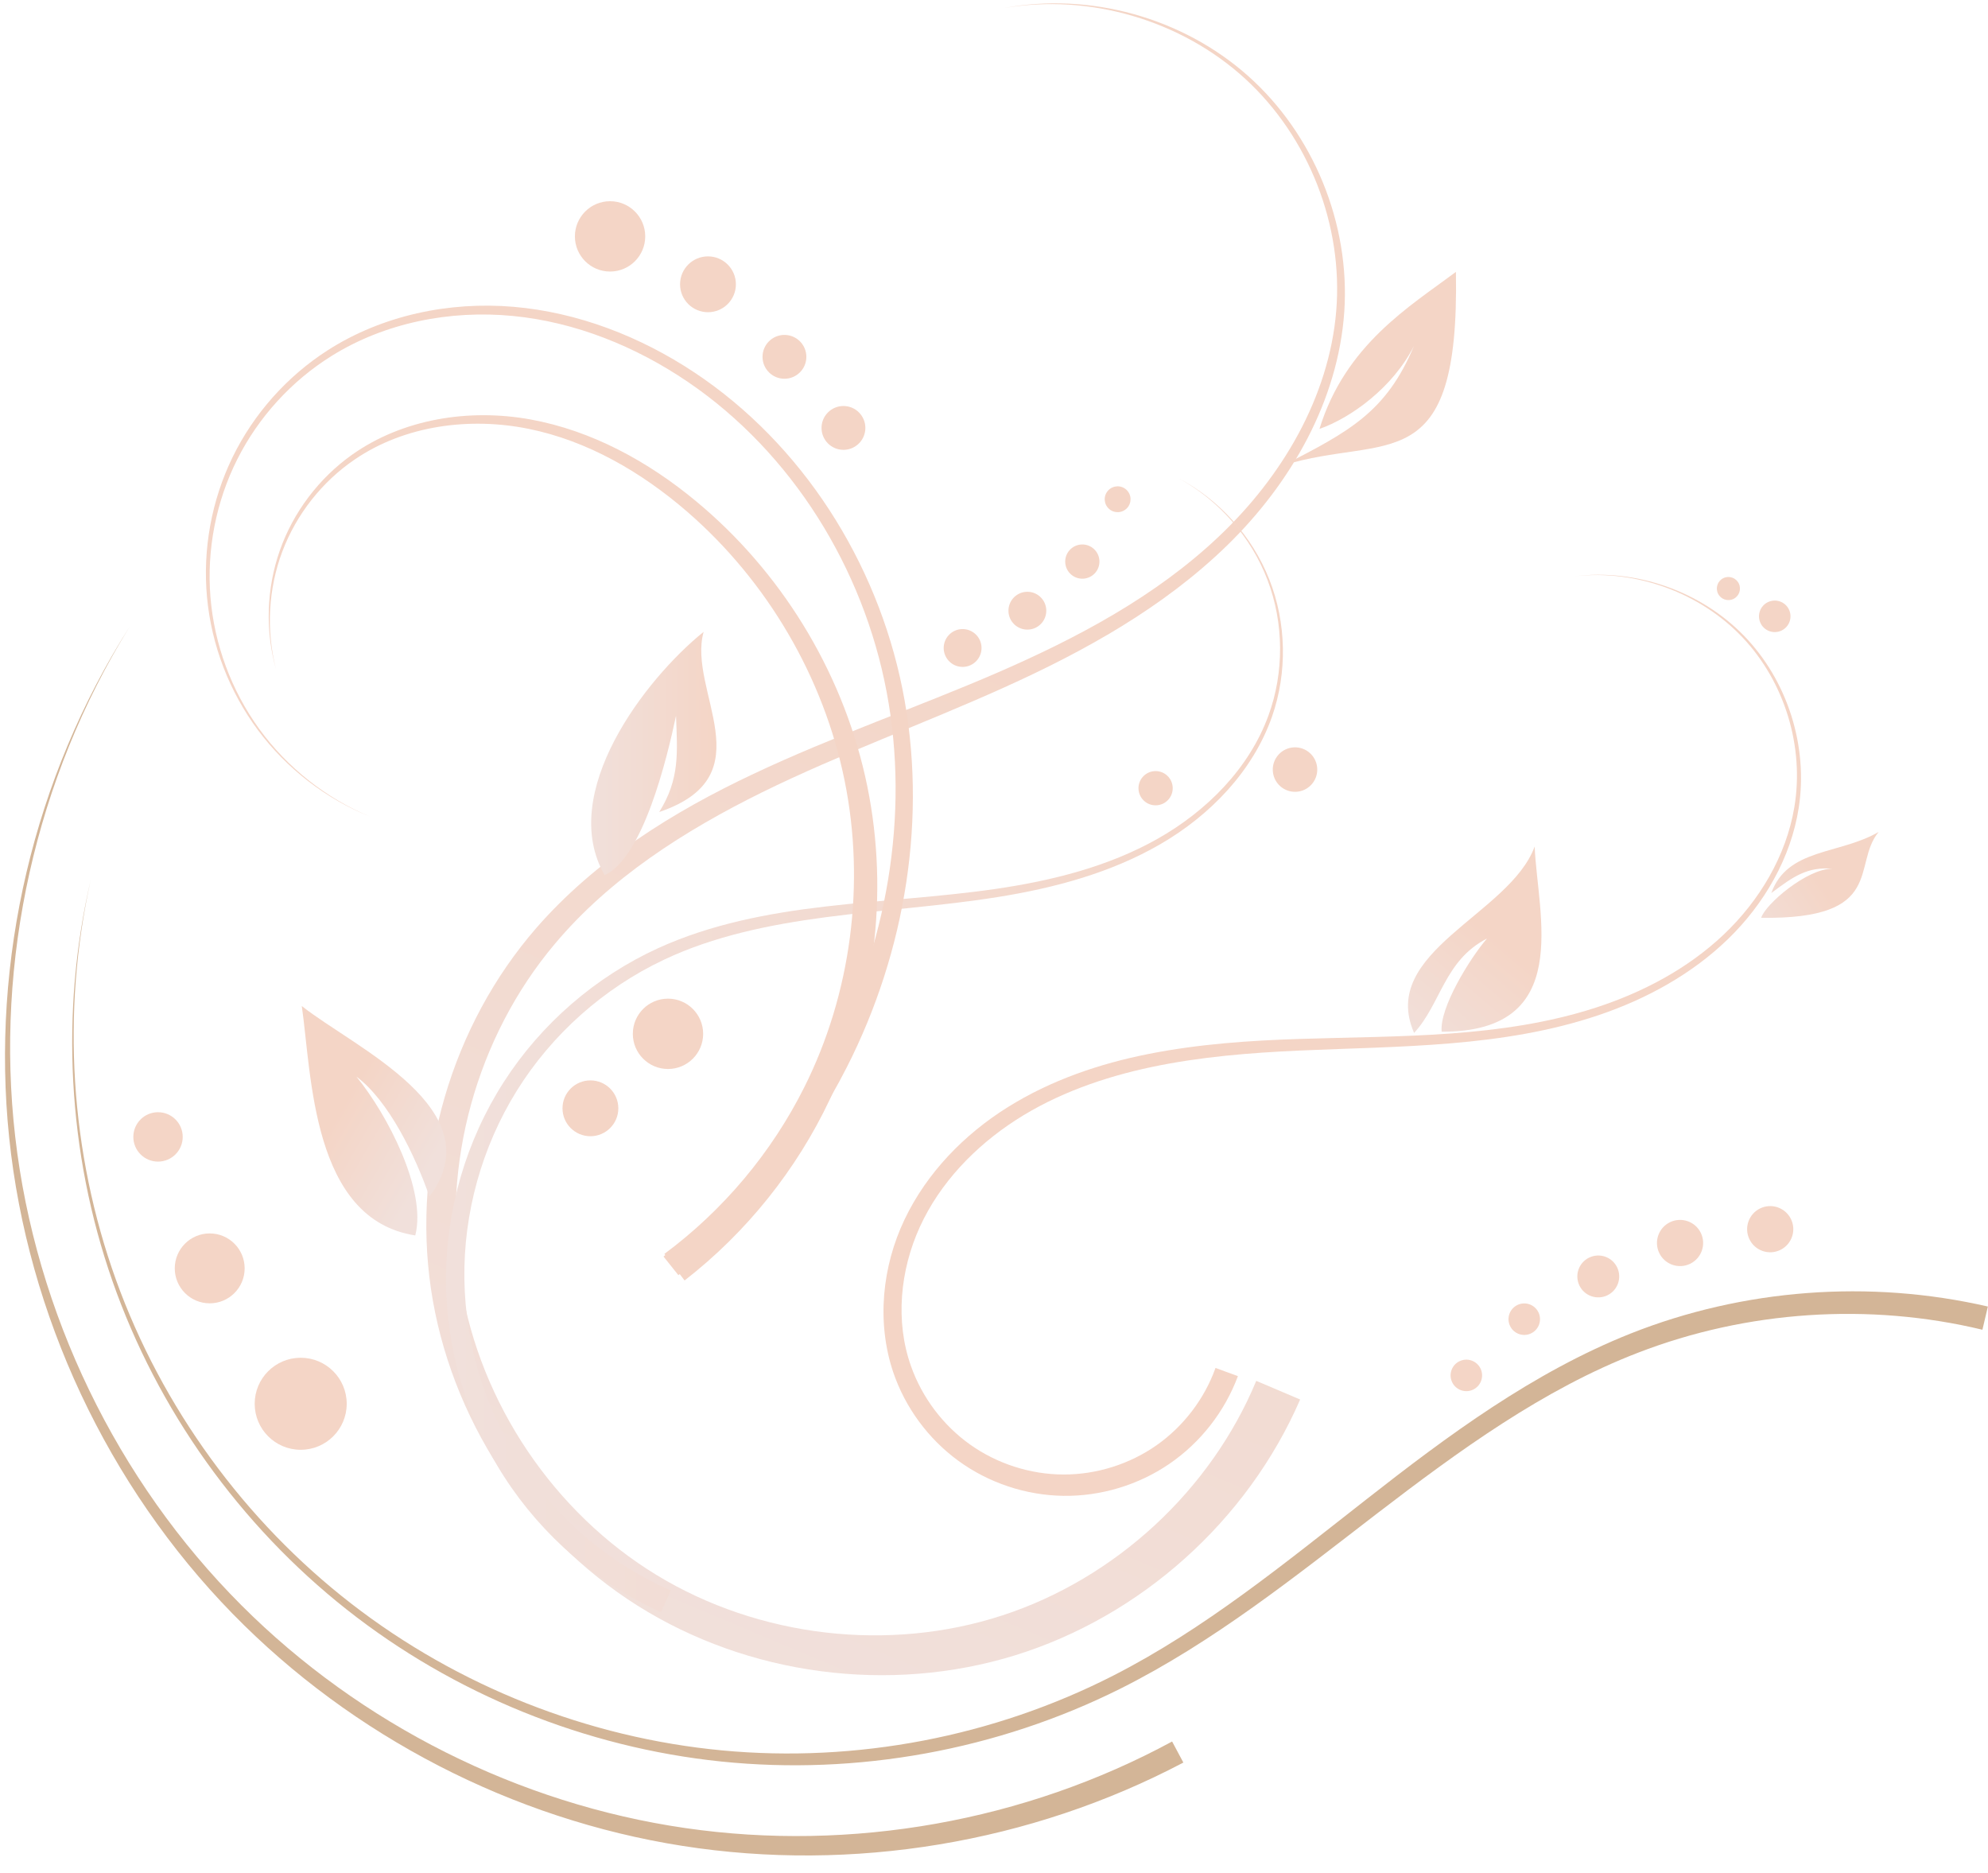 <?xml version="1.0" encoding="UTF-8" standalone="no"?><svg xmlns="http://www.w3.org/2000/svg" xmlns:xlink="http://www.w3.org/1999/xlink" fill="#000000" height="785" preserveAspectRatio="xMidYMid meet" version="1" viewBox="17.9 18.6 833.5 785.0" width="833.5" zoomAndPan="magnify"><defs><linearGradient id="a" xlink:actuate="onLoad" xlink:show="other" xlink:type="simple"><stop offset="0" stop-color="#f1e0db"/><stop offset="1" stop-color="#f4d5c6"/></linearGradient><linearGradient gradientUnits="userSpaceOnUse" id="b" x1="312.95" x2="505.58" xlink:actuate="onLoad" xlink:href="#a" xlink:show="other" xlink:type="simple" y1="748.71" y2="291.66"/><linearGradient gradientUnits="userSpaceOnUse" id="c" x1="238.81" x2="589.7" xlink:actuate="onLoad" xlink:href="#a" xlink:show="other" xlink:type="simple" y1="501.19" y2="501.19"/><linearGradient gradientUnits="userSpaceOnUse" id="e" x1="299.67" x2="352.2" xlink:actuate="onLoad" xlink:href="#a" xlink:show="other" xlink:type="simple" y1="378.94" y2="378.94"/><linearGradient gradientUnits="userSpaceOnUse" id="d" x1="231.88" x2="193.46" xlink:actuate="onLoad" xlink:href="#a" xlink:show="other" xlink:type="simple" y1="552.08" y2="529.86"/><linearGradient gradientUnits="userSpaceOnUse" id="f" x1="648.32" x2="684.97" xlink:actuate="onLoad" xlink:href="#a" xlink:show="other" xlink:type="simple" y1="504.99" y2="461.55"/><linearGradient gradientUnits="userSpaceOnUse" id="g" x1="782.13" x2="816.24" xlink:actuate="onLoad" xlink:href="#a" xlink:show="other" xlink:type="simple" y1="457.1" y2="434.88"/></defs><g><path d="m596.92 649.75-18.407-7.821c-9.466 22.842-24.242 43.597-42.546 60.533-18.317 16.921-40.227 30.084-63.916 37.794-2e-5 1e-5 -4e-5 1e-5 -6e-5 2e-5 -23.679 7.738-49.226 10.048-74.166 7.156-24.938-2.909-49.357-11.03-70.789-24.089-21.445-13.037-39.954-31.047-54.087-52.004-14.12-20.965-23.915-44.951-27.983-69.904-1e-5 -2e-5 -1e-5 -4e-5 -1e-5 -6e-5 -4.09-24.95-2.457-50.897 4.3-75.431 6.768-24.531 18.682-47.733 35.094-67.207 23.013-27.439 54.264-47.461 87.011-63.611 32.778-16.121 67.535-28.623 101.28-43.861l6e-5 -3e-5c33.763-15.212 66.885-33.575 93.609-59.6 13.416-13.081 24.97-28.138 33.624-44.762 8.589-16.491 14.219-34.631 15.484-53.193 1.248-18.468-1.989-37.121-8.97-54.17-1e-5 -2e-5 -2e-5 -4e-5 -2e-5 -6e-5 -6.977-17.05-17.726-32.561-31.464-44.761-13.74-12.197-30.362-20.989-47.998-25.867-17.635-4.879-36.353-5.863-54.272-2.485 17.97-3.1 36.602-1.815 54.04 3.3 17.438 5.117 33.75 14.085 47.095 26.311 13.347 12.223 23.659 27.641 30.238 44.447l3e-5 6e-5c6.576 16.807 9.445 35.071 7.949 52.97-1.494 18.008-7.264 35.549-15.852 51.461-8.667 16.053-20.155 30.529-33.41 43.07-26.415 25.023-59.207 42.448-92.832 57.047-1e-5 1e-5 -2e-5 1e-5 -3e-5 2e-5 -33.646 14.573-68.617 26.546-102.22 42.412-33.635 15.835-66.188 36.094-91.089 64.635-17.721 20.405-30.753 44.771-38.338 70.733-7.597 25.958-9.769 53.588-5.806 80.51 3.984 26.918 14.06 52.835 28.925 75.634 14.853 22.807 34.537 42.564 57.71 57.181 23.186 14.595 49.582 23.875 76.735 27.453 27.15 3.595 55.135 1.497 81.493-6.633 1e-5 0 2e-5 -1e-5 3e-5 -1e-5 26.349-8.158 50.727-22.241 71.244-40.639 20.53-18.384 37.255-41.134 48.317-66.604z" fill="url(#b)" fill-rule="evenodd" transform="translate(-33.912 -44.478)"/><path d="m328.96 738.95 4.075-9.132c-25.133-11.003-47.11-29.445-62.347-52.395-15.244-22.946-23.778-50.45-24.176-78.106-0.404-27.657 7.33-55.508 22.019-79.076 1e-5 -1e-5 1e-5 -2e-5 2e-5 -3e-5 14.685-23.571 36.339-42.88 61.547-54.8 21.107-10.013 44.518-14.779 68.004-17.88 23.776-3.122 47.897-4.602 71.792-8.408 23.762-3.771 47.529-10.086 68.437-22.208 1e-5 -1e-5 2e-5 -1e-5 3e-5 -2e-5 20.918-12.12 38.795-30.622 46.801-53.423 6.491-18.536 6.065-39.352-1.116-57.528-7.183-18.175-21.064-33.57-38.301-42.571 17.115 9.232 30.704 24.765 37.571 42.854 6.869 18.088 6.981 38.636 0.372 56.717-1e-5 1e-5 -1e-5 2e-5 -1e-5 3e-5 -8.118 22.265-25.948 40.118-46.582 51.754-20.659 11.642-44.138 17.501-67.708 20.95h-3e-5c-23.719 3.457-47.796 4.606-71.816 7.432-23.742 2.776-47.683 7.351-69.738 17.392-26.328 12.025-49.112 31.756-64.811 56.206-1e-5 1e-5 -1e-5 2e-5 -1e-5 2e-5 -15.694 24.453-24.208 53.478-24.181 82.646 0.034 29.168 8.61 58.287 24.476 82.896 15.873 24.605 38.922 44.522 65.683 56.679z" fill="url(#c)" fill-rule="evenodd" transform="translate(-33.912 -44.478)"/><g id="change1_1"><path d="m330 589.81 6.238 7.816c29.351-23.714 53.57-53.633 70.625-87.187 24.704-48.562 34.002-105.23 23.308-158.57 0-2e-5 -1e-5 -3e-5 -1e-5 -4e-5 -5.369-26.71-15.859-52.334-30.693-75.109-14.791-22.718-33.999-42.613-56.578-57.585-22.604-14.999-48.685-25.161-75.739-27.482-27.062-2.321-55.039 3.557-77.896 18.178-1e-5 0-1e-5 0-2e-5 1e-5 -17.085 10.942-31.043 26.628-39.912 44.8-8.868 18.173-12.615 38.767-10.74 58.833 0 2e-5 0 3e-5 1e-5 5e-5 1.876 20.066 9.367 39.542 21.368 55.649 12.002 16.107 28.481 28.801 47.048 36.287-18.476-7.708-34.739-20.573-46.467-36.714s-18.901-35.528-20.513-55.348v-4e-5c-1.613-19.819 2.337-40.044 11.242-57.748 8.904-17.704 22.756-32.874 39.515-43.323 1e-5 0 2e-5 -1e-5 4e-5 -2e-5 22.405-13.989 49.744-19.329 76.006-16.784 26.28 2.546 51.547 12.792 73.407 27.646 21.818 14.835 40.275 34.452 54.403 56.713 14.166 22.33 24.048 47.351 28.935 73.275 1e-5 1e-5 1e-5 2e-5 1e-5 4e-5 9.795 51.805-2e-3 106.66-24.397 153.31-16.882 32.254-40.643 60.867-69.16 83.344z" fill="#f4d5c6" fill-rule="evenodd" transform="translate(-33.912 -44.478)"/></g><g id="change1_2"><path d="m330.37 588.7 8.464 11.151c25.955-20.154 46.97-46.402 60.92-75.966 19.814-42.029 24.966-90.464 14.776-135.43-10.203-44.959-35.616-86.046-70.845-115.23-20.061-16.658-43.753-29.647-69.478-34.318-25.744-4.677-53.585-0.251-74.839 14.826-13.906 9.886-24.597 24.102-30.228 40.081-5.63 15.979-6.172 33.644-1.598 49.833-4.207-16.287-3.238-33.819 2.667-49.443 5.904-15.624 16.728-29.304 30.457-38.602 20.955-14.224 48.069-17.766 72.785-12.754 24.758 5.022 47.357 18.193 66.517 34.765 33.588 29.12 57.187 69.477 65.958 112.7 1e-5 1e-5 1e-5 2e-5 1e-5 3e-5 8.784 43.213 2.724 89.284-16.835 128.4-13.764 27.553-34.107 51.759-58.72 69.989z" fill="#f4d5c6" fill-rule="evenodd" transform="translate(-33.912 -44.478)"/></g><g id="change2_1"><path d="m882.97 620.51 2.291-9.734c-49.65-11.44-102.61-7.41-149.84 11.34-40.983 16.333-76.607 42.743-110.79 69.537-34.207 26.745-67.837 54.35-106.08 73.838-1e-5 0-2e-5 1e-5 -3e-5 1e-5 -50.121 25.59-107.72 36.64-163.9 31.361-56.17-5.28-110.85-26.88-155.57-61.54-44.73-34.65-79.4-82.31-98.63-135.68-19.234-53.37-22.976-112.34-10.573-167.85-12.91 55.396-9.743 114.54 9.098 168.37 18.842 53.829 53.301 102.18 98.176 137.62 44.877 35.439 100.02 57.847 157.05 63.732h3e-5c57.031 5.881 115.74-4.782 167.17-30.447 1e-5 -1e-5 3e-5 -2e-5 5e-5 -3e-5 39.189-19.589 73.483-47.141 107.82-73.537 34.364-26.347 69.607-52.073 109.38-67.381 45.721-17.674 96.881-21.061 144.4-9.638z" fill="#d3b597" fill-rule="evenodd" transform="translate(-33.912 -44.478)"/></g><g id="change2_2"><path d="m547.95 801.93-4.713-8.82c-61.666 33.423-134.5 46.421-204.18 36.277-69.678-10.134-136.06-43.393-186.02-93.383l-3e-5 -3e-5c-26.12-26.128-47.712-56.808-63.823-90.15-16.117-33.34-26.766-69.38-31.021-106.23-4.257-36.848-2.113-74.445 6.003-110.72 8.117-36.274 22.215-71.268 41.846-102.91-19.992 31.42-34.529 66.313-43.091 102.63-8.563 36.315-11.162 74.095-7.298 111.28 3.866 37.188 14.186 73.7 30.093 107.61 3e-6 1e-5 6e-6 1e-5 9e-6 2e-5 15.906 33.906 37.418 65.244 63.649 92.095 50.187 51.361 117.32 86.061 188.53 97.261 71.206 11.189 146.02-1.195 210.02-34.927z" fill="#d3b597" fill-rule="evenodd" transform="translate(-33.912 -44.478)"/></g><g id="change1_3"><path color="#000000" d="m497.14 209.51c0 12.624-10.233 22.857-22.857 22.857s-22.857-10.233-22.857-22.857 10.233-22.857 22.857-22.857 22.857 10.233 22.857 22.857z" fill="#f4d5c6" transform="translate(-256.322 430.232) scale(.844)"/></g><g id="change1_4"><path color="#000000" d="m497.14 209.51c0 12.624-10.233 22.857-22.857 22.857s-22.857-10.233-22.857-22.857 10.233-22.857 22.857-22.857 22.857 10.233 22.857 22.857z" fill="#f4d5c6" transform="translate(-198.192 416.002) scale(.641)"/></g><g id="change1_5"><path color="#000000" d="m497.14 209.51c0 12.624-10.233 22.857-22.857 22.857s-22.857-10.233-22.857-22.857 10.233-22.857 22.857-22.857 22.857 10.233 22.857 22.857z" fill="#f4d5c6" transform="translate(-130.696 400.282) scale(.453)"/></g><g id="change1_6"><path color="#000000" d="m497.14 209.51c0 12.624-10.233 22.857-22.857 22.857s-22.857-10.233-22.857-22.857 10.233-22.857 22.857-22.857 22.857 10.233 22.857 22.857z" fill="#f4d5c6" transform="translate(-7.949 316.842) scale(.645)"/></g><g id="change1_7"><path color="#000000" d="m497.14 209.51c0 12.624-10.233 22.857-22.857 22.857s-22.857-10.233-22.857-22.857 10.233-22.857 22.857-22.857 22.857 10.233 22.857 22.857z" fill="#f4d5c6" transform="translate(22.608 375.932) scale(.512)"/></g><g id="change1_8"><path color="#000000" d="m497.14 209.51c0 12.624-10.233 22.857-22.857 22.857s-22.857-10.233-22.857-22.857 10.233-22.857 22.857-22.857 22.857 10.233 22.857 22.857z" fill="#f4d5c6" transform="translate(-32.235 -17.444) scale(.645)"/></g><g id="change1_9"><path color="#000000" d="m497.14 209.51c0 12.624-10.233 22.857-22.857 22.857s-22.857-10.233-22.857-22.857 10.233-22.857 22.857-22.857 22.857 10.233 22.857 22.857z" fill="#f4d5c6" transform="translate(71.898 30.506) scale(.512)"/></g><g id="change1_10"><path color="#000000" d="m497.14 209.51c0 12.624-10.233 22.857-22.857 22.857s-22.857-10.233-22.857-22.857 10.233-22.857 22.857-22.857 22.857 10.233 22.857 22.857z" fill="#f4d5c6" transform="translate(156.128 83.962) scale(.402)"/></g><g id="change1_11"><path color="#000000" d="m497.14 209.51c0 12.624-10.233 22.857-22.857 22.857s-22.857-10.233-22.857-22.857 10.233-22.857 22.857-22.857 22.857 10.233 22.857 22.857z" fill="#f4d5c6" transform="translate(180.868 113.762) scale(.402)"/></g><g id="change1_12"><path color="#000000" d="m497.14 209.51c0 12.624-10.233 22.857-22.857 22.857s-22.857-10.233-22.857-22.857 10.233-22.857 22.857-22.857 22.857 10.233 22.857 22.857z" fill="#f4d5c6" transform="rotate(132.885 262.592 235.58) scale(.347)"/></g><g id="change1_13"><path color="#000000" d="m497.14 209.51c0 12.624-10.233 22.857-22.857 22.857s-22.857-10.233-22.857-22.857 10.233-22.857 22.857-22.857 22.857 10.233 22.857 22.857z" fill="#f4d5c6" transform="rotate(132.885 269.27 230.263) scale(.314)"/></g><g id="change1_14"><path color="#000000" d="m497.14 209.51c0 12.624-10.233 22.857-22.857 22.857s-22.857-10.233-22.857-22.857 10.233-22.857 22.857-22.857 22.857 10.233 22.857 22.857z" fill="#f4d5c6" transform="rotate(132.885 245.61 237.477) scale(.347)"/></g><g id="change1_15"><path color="#000000" d="m497.14 209.51c0 12.624-10.233 22.857-22.857 22.857s-22.857-10.233-22.857-22.857 10.233-22.857 22.857-22.857 22.857 10.233 22.857 22.857z" fill="#f4d5c6" transform="rotate(132.886 260.592 220.318) scale(.237)"/></g><g id="change1_16"><path color="#000000" d="m497.14 209.51c0 12.624-10.233 22.857-22.857 22.857s-22.857-10.233-22.857-22.857 10.233-22.857 22.857-22.857 22.857 10.233 22.857 22.857z" fill="#f4d5c6" transform="rotate(132.885 321.433 293.426) scale(.408)"/></g><g id="change1_17"><path color="#000000" d="m497.14 209.51c0 12.624-10.233 22.857-22.857 22.857s-22.857-10.233-22.857-22.857 10.233-22.857 22.857-22.857 22.857 10.233 22.857 22.857z" fill="#f4d5c6" transform="rotate(132.885 263.92 284.46) scale(.314)"/></g><path d="m178.34 484.8c22.046 17.479 80.71 43.476 53.525 79.872-6.018-17.235-17.073-40.162-30.636-50.292 13.06 15.964 29.564 47.784 24.691 66.593-43.421-6.69-43.418-67.448-47.579-96.174z" fill="url(#d)" transform="translate(-33.912 -44.478)"/><path d="m346.82 327.95c-6.946 24.763 26.284 60.285-18.621 75.529 8.734-13.985 7.585-25.07 7.048-40.35-3.857 18.225-13.92 59.594-29.923 66.799-19.844-34.361 17.053-82.298 41.495-101.98z" fill="url(#e)" transform="translate(-33.912 -44.478)"/><g id="change1_18"><path d="m590 258.08c27.294-14.039 43.058-22.197 54.643-50-8.758 17.386-26.435 30.195-39.625 34.798 10.885-35.319 37.851-51.366 57.215-65.821 1.577 88.135-29.31 67.793-72.233 81.023z" fill="#f4d5c6" transform="translate(-33.912 -44.478)"/></g><path d="m695.24 417.94c-10.419 28.505-65.514 44.041-50.541 78.146 11.287-12.244 12.667-30.396 30.541-39.574-7.217 8.437-19.954 29.007-18.99 39.059 55.645 0.204 40.178-48.962 38.99-77.63z" fill="url(#f)" transform="translate(-33.912 -44.478)"/><path d="m839.47 411.82c-16.481 9.588-38.225 6.713-45.017 25.629 9.375-7.061 15.15-11.086 25.723-10.209-10.681-0.178-28.305 14.974-29.967 20.587 52.508 0.714 37.9-22.339 49.261-36.007z" fill="url(#g)" transform="translate(-33.912 -44.478)"/><g id="change1_19"><path d="m570.83 639.95-9.392-3.433c-4.63 12.939-13.426 24.488-24.724 32.41-11.291 7.931-25.189 12.307-39.044 12.262-13.855-0.035-27.783-4.493-39.12-12.553-11.343-8.053-20.181-19.771-24.812-32.948 0-1e-5 0-1e-5 -1e-5 -2e-5 -6.62-18.631-4.591-40.122 3.784-58.398 1e-5 -1e-5 2e-5 -2e-5 2e-5 -3e-5 8.392-18.323 23.056-33.624 40.229-44.714 17.074-11.021 36.717-17.933 56.842-22.194 20.405-4.311 41.381-5.99 62.397-6.929 20.966-0.93 42.054-1.244 63.109-3.018 20.91-1.756 41.866-5.03 61.839-11.769 20.049-6.76 39.113-17.162 54.341-31.91 15.234-14.751 26.399-34.064 29.673-55.002 2.015-12.947 0.83-26.314-3.125-38.755 0-1e-5 -1e-5 -2e-5 -1e-5 -4e-5 -3.954-12.441-10.695-24.005-19.763-33.357-9.07-9.351-20.395-16.416-32.644-20.726-12.248-4.311-25.47-5.885-38.32-4.285 12.869-1.446 26.033 0.289 38.164 4.722 12.131 4.434 23.279 11.583 32.129 20.932 8.852 9.347 15.357 20.841 19.103 33.129v2e-5c3.744 12.288 4.744 25.423 2.621 38.043-3.423 20.435-14.613 39.172-29.644 53.414-15.042 14.251-33.847 24.184-53.592 30.603-19.681 6.394-40.368 9.354-61.103 10.861h-4e-5c-20.885 1.513-41.903 1.571-62.975 2.254-21.142 0.68-42.409 2.137-63.338 6.282-20.67 4.086-41.059 11.017-59.132 22.326-18.206 11.388-33.896 27.43-43.265 47.073-9.38 19.677-11.811 43-4.777 63.983 5.014 14.804 14.67 27.961 27.345 37.203 12.681 9.234 28.208 14.429 43.949 14.669h2e-5c15.741 0.229 31.473-4.499 44.516-13.414 13.037-8.924 23.194-21.903 28.726-36.761z" fill="#f4d5c6" fill-rule="evenodd" transform="translate(-33.912 -44.478)"/></g><g id="change1_20"><path color="#000000" d="m497.14 209.51c0 12.624-10.233 22.857-22.857 22.857s-22.857-10.233-22.857-22.857 10.233-22.857 22.857-22.857 22.857 10.233 22.857 22.857z" fill="#f4d5c6" transform="matrix(.381 -.185 .185 .381 502.828 547.582)"/></g><g id="change1_21"><path color="#000000" d="m497.14 209.51c0 12.624-10.233 22.857-22.857 22.857s-22.857-10.233-22.857-22.857 10.233-22.857 22.857-22.857 22.857 10.233 22.857 22.857z" fill="#f4d5c6" transform="scale(.384) rotate(-25.885 3814.246 -2040.53)"/></g><g id="change1_22"><path color="#000000" d="m497.14 209.51c0 12.624-10.233 22.857-22.857 22.857s-22.857-10.233-22.857-22.857 10.233-22.857 22.857-22.857 22.857 10.233 22.857 22.857z" fill="#f4d5c6" transform="matrix(.381 -.185 .185 .381 540.628 541.792)"/></g><g id="change1_23"><path color="#000000" d="m497.14 209.51c0 12.624-10.233 22.857-22.857 22.857s-22.857-10.233-22.857-22.857 10.233-22.857 22.857-22.857 22.857 10.233 22.857 22.857z" fill="#f4d5c6" transform="matrix(.26 -.126 .126 .26 507.258 576.882)"/></g><g id="change1_24"><path color="#000000" d="m497.14 209.51c0 12.624-10.233 22.857-22.857 22.857s-22.857-10.233-22.857-22.857 10.233-22.857 22.857-22.857 22.857 10.233 22.857 22.857z" fill="#f4d5c6" transform="matrix(.26 -.126 .126 .26 482.978 600.452)"/></g><g id="change1_25"><path color="#000000" d="m497.14 209.51c0 12.624-10.233 22.857-22.857 22.857s-22.857-10.233-22.857-22.857 10.233-22.857 22.857-22.857 22.857 10.233 22.857 22.857z" fill="#f4d5c6" transform="matrix(.26 -.126 .126 .26 612.278 282.252)"/></g><g id="change1_26"><path color="#000000" d="m497.14 209.51c0 12.624-10.233 22.857-22.857 22.857s-22.857-10.233-22.857-22.857 10.233-22.857 22.857-22.857 22.857 10.233 22.857 22.857z" fill="#f4d5c6" transform="matrix(.191 -.092 .092 .191 632.698 268.932)"/></g></g></svg>
